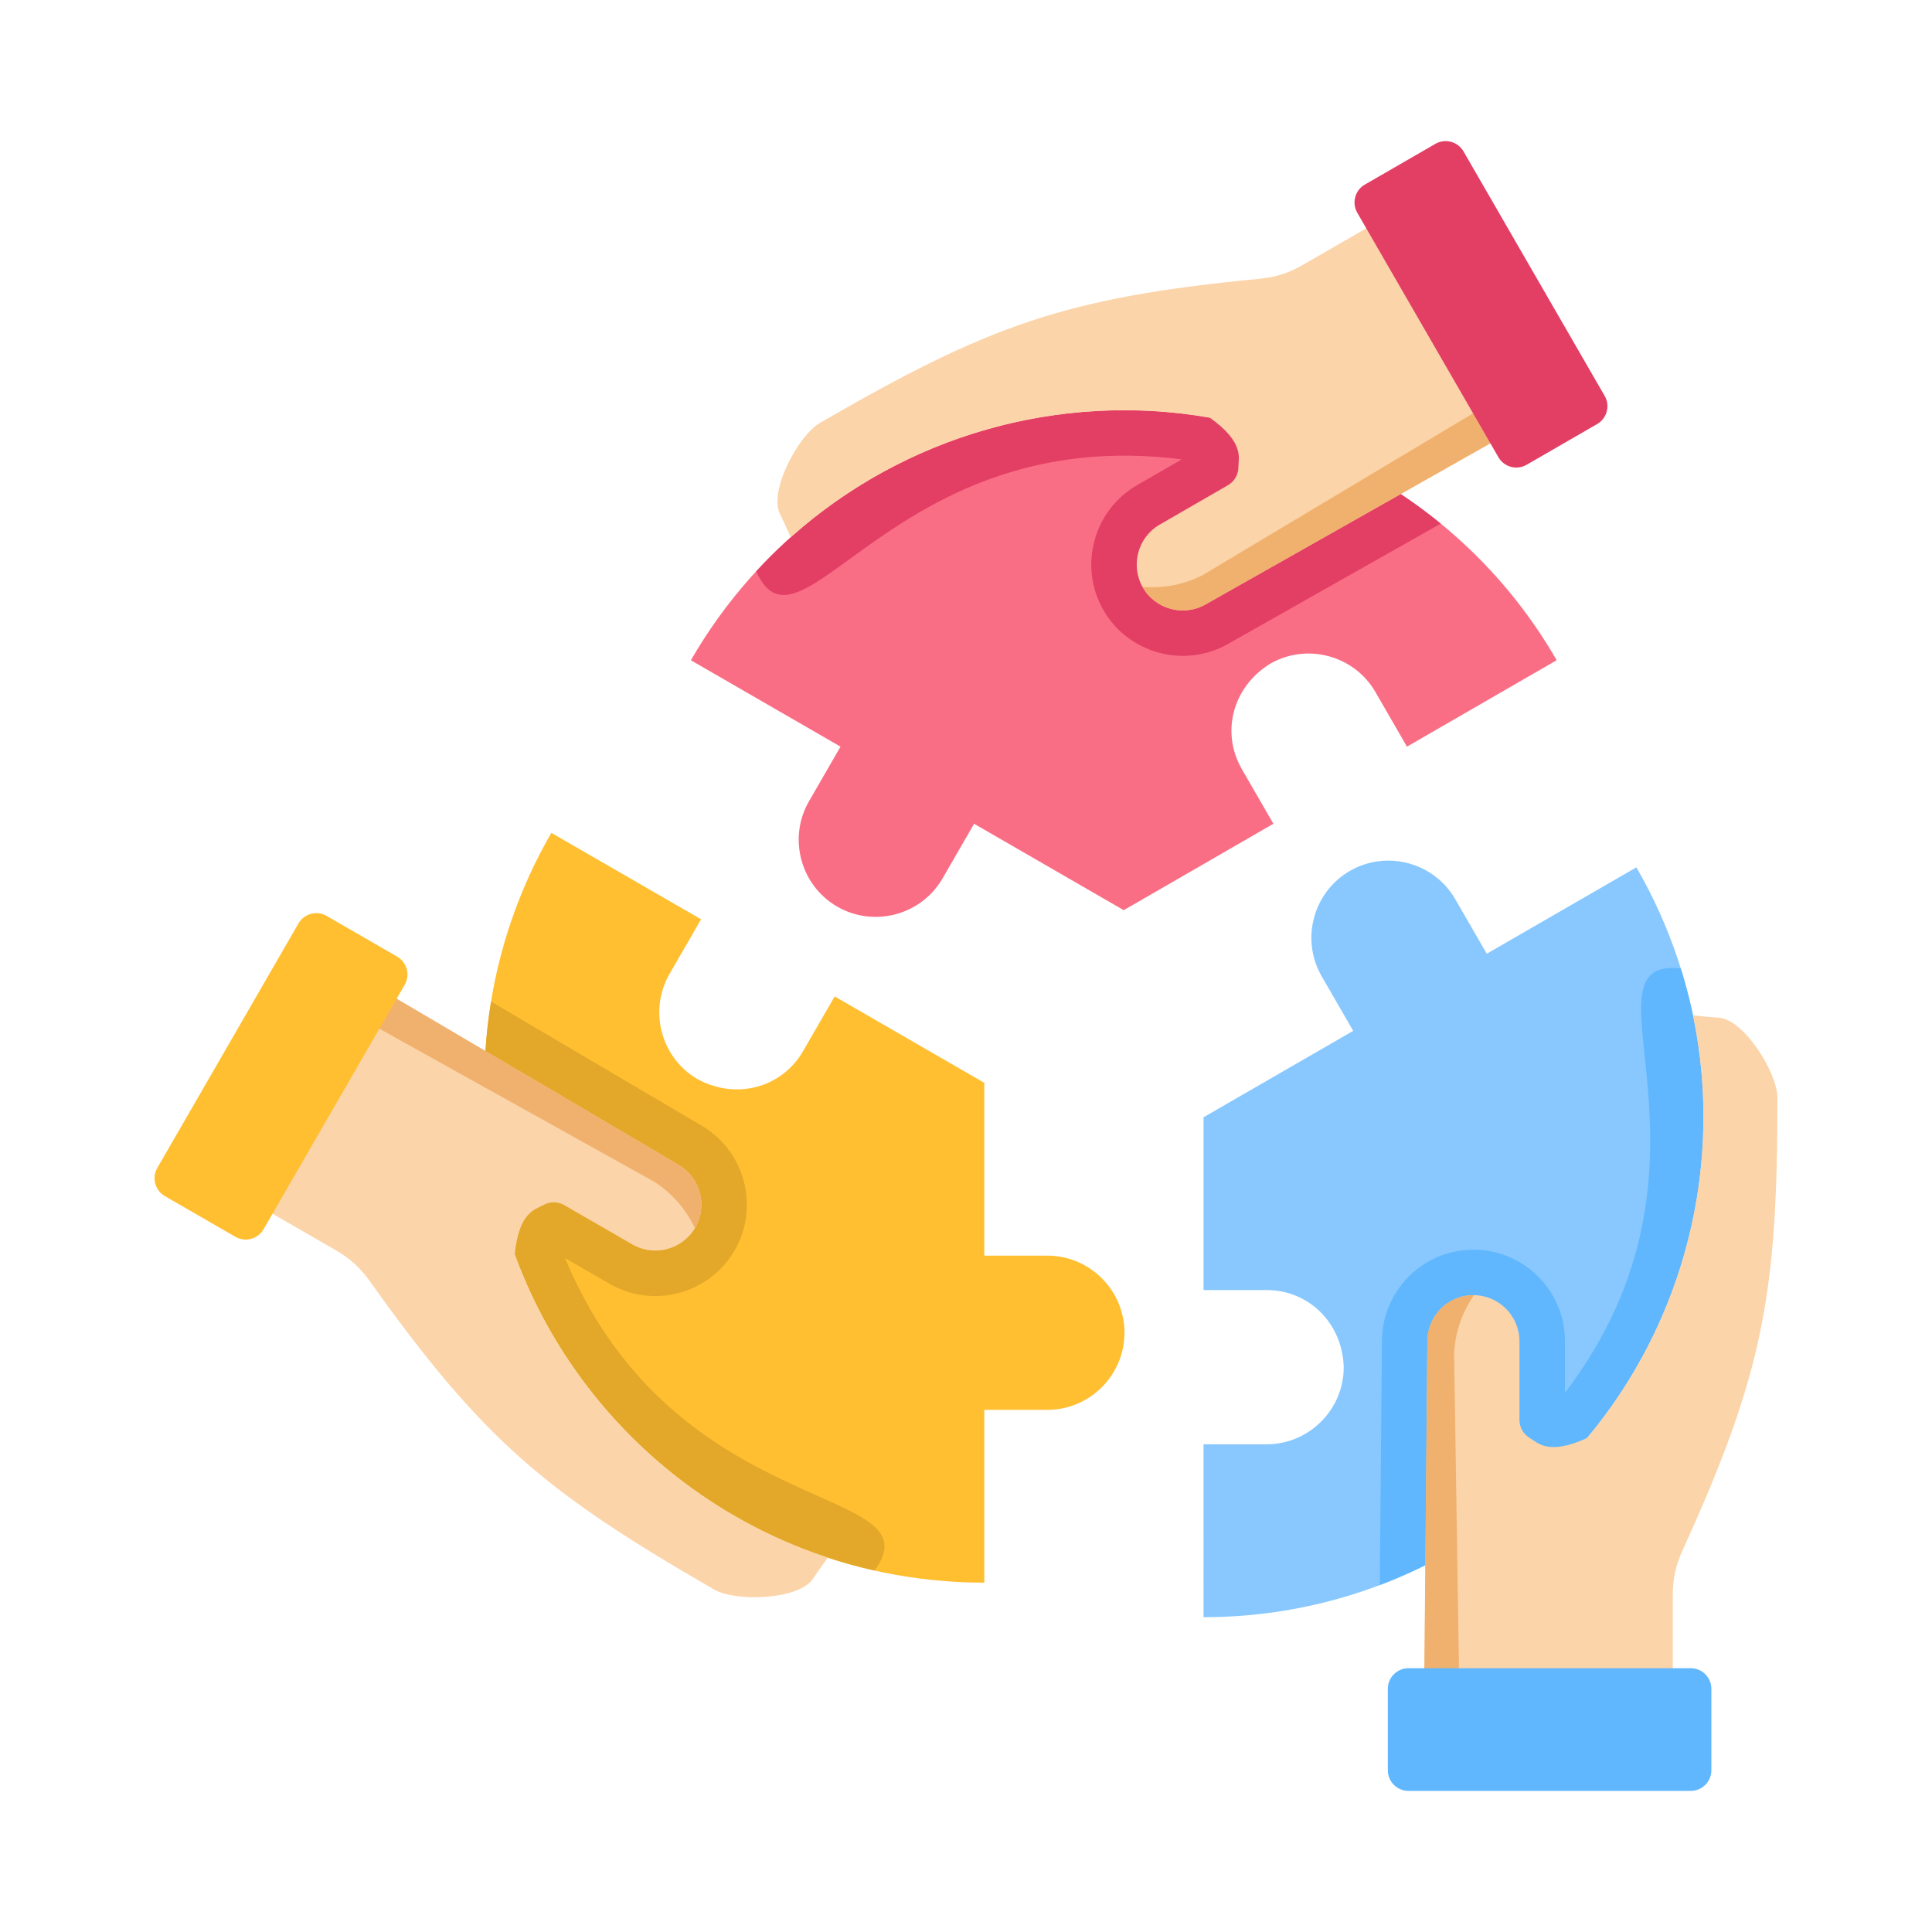 <svg id="Layer_1" enable-background="new 0 0 500 500" viewBox="0 0 500 500" xmlns="http://www.w3.org/2000/svg"><g clip-rule="evenodd" fill-rule="evenodd"><path d="m142.693 215.545c-11.011 19.029-17.314 41.122-17.314 64.689 0 71.442 57.915 129.357 129.357 129.357v-44.72h16.322c10.977 0 19.958-8.981 19.958-19.959 0-10.977-8.981-19.958-19.958-19.958h-16.322v-44.72l-38.729-22.36-8.161 14.135c-5.439 9.422-17.151 12.746-27.264 7.305-9.506-5.488-12.793-17.757-7.305-27.263l8.161-14.135z" fill="#ffbf31"/><path d="m311.475 418.522c21.985.021 44.27-5.567 64.679-17.35 61.87-35.721 83.069-114.834 47.348-176.704l-38.728 22.36-8.161-14.135c-5.488-9.506-17.757-12.794-27.264-7.305s-12.794 17.757-7.305 27.263l8.161 14.135-38.729 22.36v44.72h16.322c10.879 0 19.614 8.48 19.958 19.959 0 10.977-8.981 19.958-19.959 19.958h-16.322z" fill="#88c8fe"/><path d="m402.867 170.863c-10.974-19.05-26.956-35.555-47.365-47.338-61.87-35.721-140.984-14.523-176.705 47.348l38.728 22.36-8.161 14.135c-5.488 9.506-2.202 21.775 7.306 27.264 9.507 5.489 21.775 2.201 27.263-7.305l8.161-14.135 38.728 22.36 38.729-22.36-8.161-14.135c-5.44-9.422-2.463-21.226 7.306-27.264 9.506-5.488 21.775-2.201 27.263 7.306l8.161 14.135z" fill="#fa6e85"/><path d="m127.082 259.2c-11.194 68.43 33.238 132.473 99.267 147.258 16.545-22.796-51.255-11.826-80.142-80.885l11.582 6.687c11.282 6.514 25.829 2.615 32.343-8.667 6.503-11.264 2.628-25.784-8.613-32.312z" fill="#e3a829"/><path d="m357.087 410.214c6.488-2.453 12.864-5.461 19.067-9.042 53.424-30.845 76.515-94.042 58.828-150.555-28-2.931 15.347 50.328-29.977 109.848v-13.373c0-13.045-10.632-23.677-23.677-23.677-13.024 0-23.643 10.599-23.677 23.615z" fill="#60b7fe"/><path d="m372.866 135.517c-5.369-4.392-11.161-8.411-17.364-11.992-53.424-30.845-119.7-19.244-159.799 24.331 11.467 25.725 35.878-38.472 110.12-28.963l-11.582 6.687c-11.282 6.513-15.179 21.061-8.666 32.343 6.503 11.264 21.015 15.167 32.29 8.697z" fill="#e33f65"/><g fill="#fcd4a9"><path d="m210.385 408.603c-3.654 5.433-19.922 6.026-25.593 2.752-43.588-25.165-59.691-38.524-89.115-79.828-2.42-3.397-5.124-5.856-8.737-7.942l-29.026-16.758 32.191-55.755 85.475 50.373c5.671 3.274 7.631 10.592 4.357 16.263-3.274 5.671-10.592 7.632-16.263 4.358l-17.593-10.157c-1.786-1.031-3.837-1.02-5.611.031-1.716 1.016-6.229 1.604-7.251 12.747 13.534 36.987 43.475 66.065 81.01 78.429-1.318 1.817-2.609 3.65-3.844 5.487z"/><path d="m444.823 263.37c6.532.448 15.18 14.24 15.18 20.788 0 50.331-3.517 70.956-24.576 117.09-1.732 3.794-2.51 7.365-2.51 11.537v33.517h-64.381l.886-99.21c.029-6.598 5.372-11.905 11.905-11.905 6.548 0 11.905 5.357 11.905 11.905v20.314c0 2.063 1.035 3.833 2.833 4.844 1.738.978 4.504 4.593 14.665-.094 25.265-30.215 35.476-70.684 27.417-109.372 2.234.233 4.467.434 6.676.586z"/><path d="m201.827 132.957c-2.878-5.881 4.742-20.266 10.413-23.54 43.588-25.165 63.208-32.432 113.69-37.261 4.152-.397 7.633-1.509 11.246-3.595l29.026-16.758 32.19 55.755-86.362 48.838c-5.671 3.274-12.989 1.313-16.263-4.357-3.274-5.671-1.313-12.989 4.357-16.263l17.592-10.157c1.786-1.031 2.802-2.813 2.779-4.875-.022-1.994 1.725-6.196-7.414-12.653-38.799-6.773-78.952 4.618-108.427 30.942-.911-2.053-1.853-4.087-2.827-6.076z"/></g><path d="m394.455 109.784-82.423 46.61c-5.776 3.3-13.107 1.266-16.333-4.484 4.871.305 9.942-.265 15.516-3.052l70.02-41.886 10.035-2.589z" fill="#f0b16e"/><path d="m94.002 253.37 81.577 48.076c5.746 3.352 7.65 10.718 4.284 16.387-2.172-4.371-5.2-8.477-10.401-11.911l-71.285-39.696-7.259-7.396z" fill="#f0b16e"/><path d="m368.537 441.775.846-94.686c.03-6.652 5.458-11.984 12.05-11.903-2.7 4.066-4.741 8.742-5.114 14.963l1.265 81.583-2.776 9.985z" fill="#f0b16e"/><path d="m387.8 118.344-36.542-63.292c-1.464-2.536-.587-5.809 1.949-7.274l18.271-10.549c2.536-1.464 5.81-.587 7.274 1.949l36.542 63.292c1.464 2.536.587 5.809-1.949 7.274l-18.271 10.549c-2.537 1.464-5.81.587-7.274-1.949z" fill="#e33f65"/><path d="m104.743 254.853-36.542 63.292c-1.464 2.536-4.737 3.414-7.274 1.949l-18.271-10.549c-2.536-1.464-3.413-4.737-1.949-7.274l36.542-63.292c1.464-2.536 4.737-3.413 7.274-1.949l18.271 10.549c2.536 1.465 3.413 4.738 1.949 7.274z" fill="#ffbf31"/><path d="m364.492 431.733h73.084c2.929 0 5.325 2.396 5.325 5.325v21.098c0 2.928-2.396 5.325-5.325 5.325h-73.084c-2.929 0-5.325-2.396-5.325-5.325v-21.098c0-2.929 2.396-5.325 5.325-5.325z" fill="#60b7fe"/></g></svg>